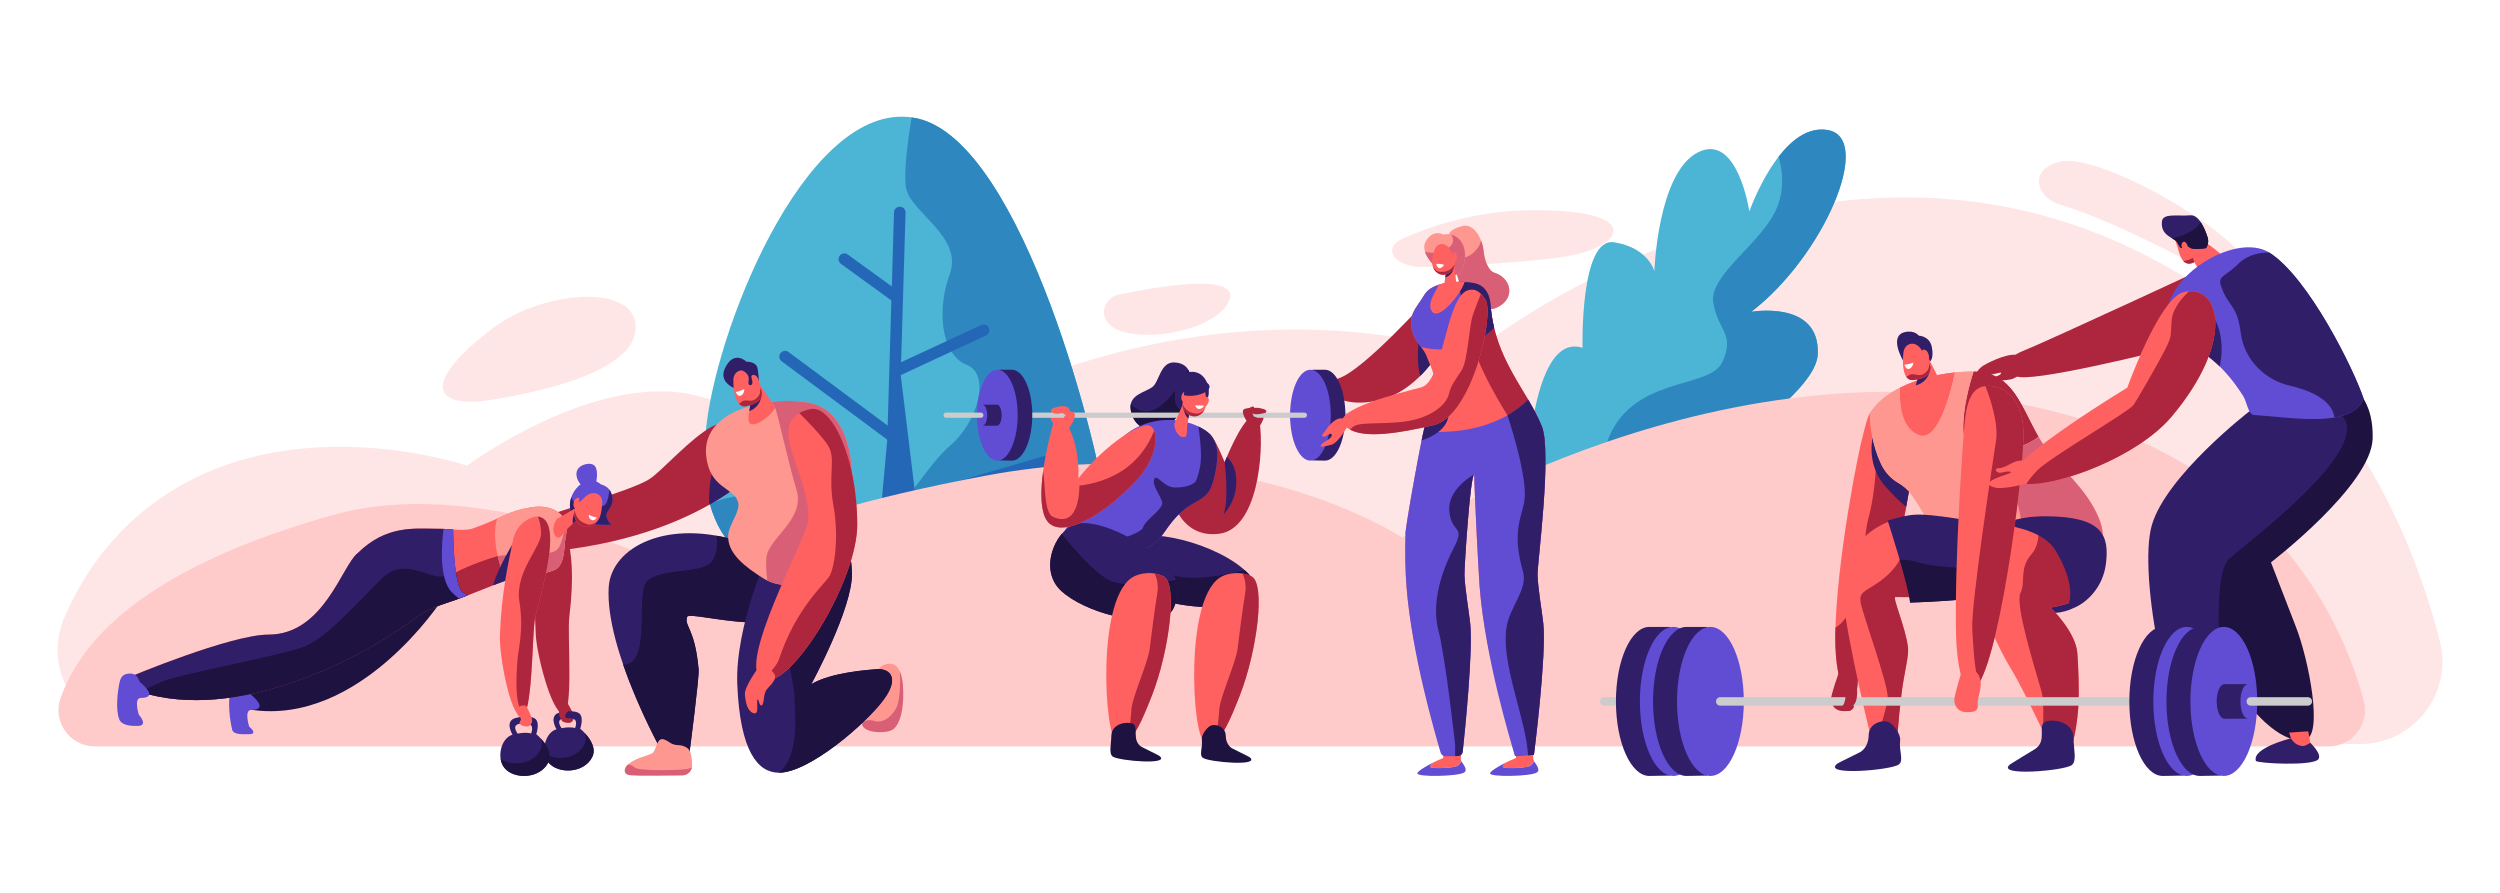 <?xml version="1.0" encoding="utf-8"?>
<!-- Generator: Adobe Illustrator 24.1.2, SVG Export Plug-In . SVG Version: 6.00 Build 0)  -->
<svg version="1.1" id="_1" xmlns="http://www.w3.org/2000/svg" xmlns:xlink="http://www.w3.org/1999/xlink" x="0px" y="0px"
	 viewBox="0 0 1559.06 556.66" style="enable-background:new 0 0 1559.06 556.66;" xml:space="preserve">
<style type="text/css">
	.st0{fill:#FFFFFF;}
	.st1{fill:#FFE6E6;}
	.st2{fill:#4CB4D4;}
	.st3{fill:#2E88BF;}
	.st4{fill:#2567B7;}
	.st5{fill:#FFCACA;}
	.st6{fill:#FF9791;}
	.st7{fill:#D95F76;}
	.st8{fill:#AD263D;}
	.st9{fill:#614CD4;}
	.st10{fill:#311E69;}
	.st11{fill:#1E1240;}
	.st12{fill:#FF6161;}
	.st13{fill:#CCCCCC;}
</style>
<rect x="0" y="0" class="st0" width="1559.06" height="556.66"/>
<g>
	<path class="st1" d="M888.54,166.48c-18.5,0.68-27.71-11.6-13.43-17.87c19.62-8.62,46.61-17,78.04-17.48
		c65.79-1,62.35,18.35,33.15,26.69C969.54,162.6,924.16,165.17,888.54,166.48z"/>
	<path class="st1" d="M87.09,456.54c-36.63-0.2-61.49-37.68-47.01-71.33c11.69-27.15,31.67-56.75,65.81-78.37
		c81.78-51.79,185.38-16.44,185.38-16.44s80.81-59.99,144-43.49c63.2,16.5,106.71,43.45,106.71,43.45s167.23-127.34,375.77-70.04
		c0,0,196.8-158.86,400.55-70.43c134.3,58.29,184.58,176.35,203.25,250.06c8.26,32.6-16.39,64.23-50.02,64.05L87.09,456.54z"/>
	<g>
		<path class="st2" d="M440.67,264.23c7.98-65.54,65.23-205.24,131.47-190.36c66.24,14.88,114.96,210.66,118.48,249.02
			c3.52,38.36-104.76,54.25-141.52,47.72C503.78,362.55,428,368.33,440.67,264.23z"/>
		<path class="st3" d="M690.62,322.89c-3.52-38.36-52.25-234.13-118.48-249.02c-1.22-0.27-2.44-0.48-3.66-0.65
			c-2.19,13.29-5.02,33.8-3.5,43.71c2.36,15.35,35.94,30.48,27.31,54.11c-8.64,23.62-4.8,50.47,10.56,56.48
			c15.35,6.01,6.72,35.76-10.08,50.15c-16.79,14.39-26.39,39.35-53.74,55.18c-27.35,15.83-8.64-19.19-39.35-24.47
			c-14.78-2.54-38.45-1.52-57.08,5.63c14.15,52.57,70.13,50.14,106.5,56.6C585.87,377.14,694.15,361.24,690.62,322.89z"/>
		<path class="st4" d="M655.24,286.97c-0.56-1.91-2.55-3.01-4.46-2.45l-80.08,23.34l-8.98-73.92l53.2-24.72
			c1.8-0.84,2.58-2.98,1.75-4.78c-0.84-1.8-2.98-2.59-4.78-1.75l-49.93,23.2l1.19-40.22c0,0,0,0,0,0l1.57-53.07
			c0.06-1.99-1.5-3.64-3.49-3.7c-2.01-0.04-3.65,1.5-3.7,3.49l-1.37,46.25l-27.49-19.93c-1.61-1.17-3.86-0.81-5.03,0.8
			c-1.17,1.61-0.81,3.86,0.8,5.03l31.45,22.81l-2.31,78.06l-61.83-45.89c-1.6-1.18-3.85-0.85-5.04,0.75
			c-1.18,1.6-0.85,3.85,0.74,5.03l65.87,48.89l-16.96,187.89c-0.06,1.99,13.04-0.93,15.03-0.87c0.04,0,0.07,0,0.11,0
			c1.94,0,19.13,1.95,19.19,0l-1.99-145.25l84.08-24.51C654.7,290.88,655.8,288.88,655.24,286.97z"/>
	</g>
	<g>
		<path class="st2" d="M949.96,361.95c-0.63-46.02,1.49-156.22,36.95-145.07c0,0-1.72-69.16,19.7-65.78
			c21.42,3.38,25.1,18.02,25.1,18.02s2.01-60.95,26.91-73.98c24.9-13.03,32.32,36.69,32.32,36.69s19.48-55.71,48.8-50.77
			c29.32,4.94-2.73,79.15-47.64,113.39c0,0,42.96-7.62,41.5,26.38c-1.45,34-121.75,97.5-121.75,97.5s65.84-14.82,45.78,19.38
			s-67.8,39.92-79.02,44.19c-0.4,0.15-0.81,0.29-1.22,0.42C963.88,386.59,950.16,376.12,949.96,361.95z"/>
		<g>
			<path class="st3" d="M1011.86,318.34c0,0,120.29-63.5,121.75-97.5c1.45-34-41.5-26.38-41.5-26.38
				c44.91-34.24,76.96-108.45,47.64-113.39c-12.09-2.04-22.51,6.25-30.58,16.68c2.36,7.95,3.82,19.22-0.72,31.04
				c-8.53,22.21-42.88,42.4-40,59.98c2.88,17.58,13.77,19.42,5.61,37.07c-8.16,17.65-58.37,7.7-72.43,51.59
				c-14.05,43.88,11.03,44.8-9.75,65.63c-11.72,11.75-22.22,27.18-29.14,38.4c4.42,2,9.56,2.49,14.66,0.89
				c0.41-0.13,0.82-0.27,1.22-0.42c11.21-4.27,58.95-9.98,79.02-44.19C1077.71,303.52,1011.86,318.34,1011.86,318.34z"/>
		</g>
	</g>
	<path class="st5" d="M59.22,465.49h1392.96c14.93,0,25.8-14.16,21.93-28.58c-12.89-47.93-54.62-142.77-186.18-178.48
		c-209.96-57-413.46,76.8-413.46,76.8s-102.11-67.89-258.92-38.73s-186.32,62.47-186.32,62.47s-122.4-65.72-221.85-37.73
		c-84.63,23.82-150.83,60.23-169.64,114.24C32.61,450.15,43.66,465.49,59.22,465.49z"/>
	<path class="st1" d="M297.41,250.62c0,0,92.78-10.79,98.57-42.69c5.79-31.9-56.1-27.8-88.35-3.51
		C275.37,228.72,261.43,251.61,297.41,250.62z"/>
	<path class="st1" d="M688.44,195.15c-0.28-5.48,3.71-10.26,9.07-11.4c19.66-4.16,79.6-15.37,68.35,5.19
		C753.98,210.66,689.56,217.26,688.44,195.15z"/>
	<path class="st1" d="M1284.6,127.57c-6.39-1.96-11.3-6.34-12.68-11.75c-1.36-5.31,0.31-11.48,12.39-14.94
		c24.16-6.92,118.4,47.32,120.18,69.83C1406.19,192.37,1343.92,145.74,1284.6,127.57z"/>
	<g>
		<g>
			<g>
				<path class="st6" d="M546.88,422.67c0,0-0.76-6.17,4.38-8.07c5.14-1.9,10.57-0.76,11.78,12.65c0.84,9.33-2.22,26.36-6.49,27.8
					c-4.61,1.56-18.62,2.13-18.92-3.67C537.22,443.34,546.88,422.67,546.88,422.67z"/>
				<g>
					<path class="st7" d="M563.05,427.25c-0.33-3.67-0.98-6.41-1.85-8.43c0.56,7.66-0.34,18.46-1.92,21.91
						c-3.22,7.03-9.66,10.62-14.26,8.8c-3-1.19-7.46,0.44-7.38,1.86c0.3,5.8,14.86,6.36,18.92,3.67
						C562.93,450.84,563.89,436.58,563.05,427.25z"/>
				</g>
			</g>
			<path class="st8" d="M444.16,265.94c11.84-6.42,24.97,12.52,18.83,24.51c-2.11,4.12-3.03,13.01-8.81,16.96
				c-18.07,12.34-49.61,28.25-98.2,34.95c-28.06,3.87-35.42-7.66-28.57-14.33c6.86-6.67,65.73-20.83,78.37-29.78
				C413.82,292.55,430.7,273.23,444.16,265.94z"/>
			<path class="st9" d="M371.68,301.35c0,0,1.71-7.29-0.52-10.49c-2.23-3.2-10.04-1.41-11.39,2.9c-1.35,4.32,2.31,9.45,4.84,10.05
				C367.14,304.4,371.68,301.35,371.68,301.35z"/>
			<path class="st9" d="M374.66,302.04c0,0,4.6,0.94,6.25,4.81c3.87,9.07-3.8,11.41-2.75,15.27c1.04,3.85,3.2,5.05,3.2,5.05
				s-22.22,1.71-25.41-8.54C352.63,307.97,365.51,293.86,374.66,302.04z"/>
			<path class="st8" d="M353.71,438.11c0,0,3.8,6.18,4.14,8.41c0.33,2.23-1.05,4.02-2.65,4.27c-1.6,0.25-4.83-0.47-5.06-1.79
				c-0.18-1.06,2.09-2.5-0.64-4.24C346.78,443.03,348.43,436.23,353.71,438.11z"/>
			<g>
				<path class="st10" d="M361.83,454.43c0,0,2.35-6.6-0.3-9.27c-2.65-2.68-12.32-1.69-14.72,0.19c-3.79,2.94,0.24,9.43,0.24,9.43
					c-7.28,2.03-10.31,14.87-4.74,21.09c6.15,6.87,21.81,6.49,27.01-3.72C373.53,463.88,361.83,454.43,361.83,454.43z
					 M358.65,453.98c-4.16-0.94-8.42,0.17-8.42,0.17c-4.74-7.02,2.64-6.54,6.64-6C360.87,448.7,358.65,453.98,358.65,453.98z"/>
				<g>
					<path class="st11" d="M364.84,457.33c0.7,2.26,0.77,4.65-0.4,6.95c-4.66,9.16-17.72,10.41-24.81,5.62
						c0.36,2.23,1.22,4.32,2.68,5.95c6.15,6.87,21.81,6.49,27.01-3.72C372.09,466.71,367.98,460.76,364.84,457.33z"/>
				</g>
			</g>
			<path class="st8" d="M346.74,324.43c-3.22,1.35-12.69,1.86-13.95,11.79c-1.66,13.08,0.33,31.41,1.32,59.19
				c0.43,12.3,9.79,48.79,16.8,49.49c7.01,0.69,2.77-48.99,4.13-60.13C361.31,333.45,348,323.91,346.74,324.43z"/>
			<g>
				<path class="st10" d="M334.41,457.82c0,0,2.35-6.6-0.3-9.27c-2.65-2.68-12.32-1.69-14.72,0.19c-3.79,2.94,0.24,9.43,0.24,9.43
					c-7.28,2.03-10.31,14.87-4.74,21.09c6.15,6.87,21.81,6.49,27.01-3.72C346.11,467.28,334.41,457.82,334.41,457.82z
					 M331.23,457.37c-4.16-0.94-8.42,0.17-8.42,0.17c-4.74-7.02,2.64-6.54,6.64-6C333.45,452.1,331.23,457.37,331.23,457.37z"/>
				<g>
					<path class="st11" d="M337.42,460.72c0.7,2.26,0.77,4.65-0.4,6.95c-4.66,9.16-17.72,10.41-24.81,5.62
						c0.36,2.23,1.22,4.32,2.68,5.95c6.15,6.87,21.81,6.49,27.01-3.72C344.67,470.1,340.56,464.16,337.42,460.72z"/>
				</g>
			</g>
			<path class="st11" d="M275.56,374.13c0,0-51,78.74-119.19,68.46c-25-3.77,37.9-38.7,37.9-38.7s22.76-39.63,31.16-44.25
				C244.88,348.93,275.56,374.13,275.56,374.13z"/>
			<path class="st9" d="M155.16,430.95c-0.73-2.07-2.71-3.46-4.91-3.46c-3.08,0-5.85,0.71-6.86,5.44
				c-1.16,5.48-0.21,15.48,1.39,22.09c0.85,3.52,7.5,2.82,10.63,2.82c5.89,0,0-4.67,0-4.67s-3.38-10.47,1.28-10.47
				c8.04,0,5.68-4.56,0.04-9.33C155.96,432.71,155.47,431.82,155.16,430.95z"/>
			<path class="st12" d="M223.05,344.95c17.84-17.59,35.37-15.23,49.15-15.21c8.92-0.11,17.14,1.77,22.88-0.26
				c19.05-6.76,20.73-10.62,36.55-13.18c12.95-2.1,24.28,4.86,21.34,17.36c-1.52,6.46,0.08,19.33-7.86,22.1
				c-11.4,3.98-13.29,1.17-20.01,3.18c-14.59,4.35-21.95,7.94-37.8,13.99c-8.61,3.29-18.91,5.52-27.17,11.71
				c-38.66,28.97-118.93,68.69-179.47,44.45l0.23-6.93c0,0,62.96-26.41,86.6-26.41C202.02,395.76,213.28,352.47,223.05,344.95z"/>
			<polygon class="st12" points="260.13,369.57 260.13,369.57 260.13,369.57 			"/>
			<g>
				<polygon class="st12" points="260.13,369.57 260.13,369.57 260.13,369.57 				"/>
			</g>
			<path class="st8" d="M325.1,358.95c6.73-2.01,8.61,0.8,20.01-3.18c4.22-1.47,5.74-5.79,6.47-10.49l-41.16,1.48
				c0,0-27.84,7.72-39.55,19.23c-4.55,4.47-5.56,10.02-5.1,15.13c7.02-3.68,14.78-5.61,21.52-8.19
				C303.15,366.89,310.51,363.3,325.1,358.95z"/>
			<g>
				<path class="st6" d="M331.63,316.3c-10.28,1.66-14.59,3.88-21.59,7.08c-0.76,2.39-2.05,8.19-0.72,17.56
					c1.25,8.84,4.16,15.13,4.54,21.68c3.39-1.21,7.01-2.41,11.24-3.67c6.73-2.01,8.61,0.8,20.01-3.18
					c7.94-2.77,6.33-15.65,7.86-22.1C355.92,321.16,344.58,314.2,331.63,316.3z"/>
			</g>
			<g>
				<path class="st7" d="M346.98,343.13c-5.55,4.05-25.88,1.9-36.56,3.63c1.38,5.97,3.15,10.84,3.44,15.86
					c3.39-1.21,7.01-2.41,11.24-3.67c6.73-2.01,8.61,0.8,20.01-3.18c7.94-2.77,6.33-15.65,7.86-22.1c0.53-2.24,0.59-4.29,0.28-6.15
					C351.36,331.03,350.53,340.54,346.98,343.13z"/>
			</g>
			<path class="st10" d="M325.1,358.95c0.41-0.12,0.8-0.23,1.18-0.32l-4.23-23.3c0,0-11.54,18.26-14.55,29.66
				C312.86,362.92,318.16,361.02,325.1,358.95z"/>
			<path class="st12" d="M336.3,322.29c-1.34-0.28-2.73-0.14-4.03,0.3c-3.31,1.11-10.42,4.61-12.38,14.43
				c-2.58,12.92-7.14,31.55-8.14,59.33c-0.44,12.3,6.3,49.36,13.25,50.55c6.95,1.19,6.83-48.57,8.38-59.68
				C334.79,377.18,352.53,325.73,336.3,322.29z"/>
			<g>
				<path class="st10" d="M378.16,322.13c-1.04-3.86,6.62-6.2,2.75-15.27c-0.24-0.55-0.53-1.04-0.87-1.47
					c-0.24,2.42-0.87,7.12-2.33,9.07c-1.96,2.62-18.64,5.52-21.34-4.58c-1.04,2.84-1.31,5.92-0.43,8.76
					c3.19,10.25,25.41,8.54,25.41,8.54S379.2,325.98,378.16,322.13z"/>
			</g>
			<path class="st8" d="M354.2,443.51c0,0-2.16,1.98-1.75,3.21c0.41,1.23,2.37,2.12,0.61,3.01c-1.76,0.89-4.37-2.04-4.48-4.82
				C348.47,441.85,352.63,439.87,354.2,443.51z"/>
			<path class="st12" d="M361.09,315.64l-13.4,7.78c-2.2,1.29-4.6,10.04,0.23,11.84c1.42,0.53,3.63-2.6,5.33-4.91l9.87-9.43
				L361.09,315.64z"/>
			<path class="st10" d="M357.27,326.53c-0.83-3.38,1.74-8.8,1.74-8.8l2.71,4.54L357.27,326.53z"/>
			<path class="st12" d="M365.38,309.43l-4.4,4.11c-3.49,3.26-3.99,8.8-0.81,12.35c2.94,3.28,7.78,3.89,11.66-0.03
				c3.45-3.49,3.32-8.93,3.69-11.43C376.37,308.72,370.78,305.08,365.38,309.43z"/>
			<path class="st12" d="M360.99,314.16c0-0.53,0.09-1.05,0.2-1.57c0.22-0.98,0.32-2.49-1.3-2.1c-2.35,0.57-3.23,5.86-0.89,6.8
				C360.73,317.99,360.98,315.49,360.99,314.16z"/>
			<path class="st0" d="M367.17,321.01c0,0,1.86,1.17,4.97,1.71c0,0-0.65,1.4-1.77,1.66C369.02,324.69,367.15,323.69,367.17,321.01z
				"/>
			<path class="st8" d="M361.78,324.69c1.37,1.14,4.3,2.54,6,2.49c1.5-0.05,3.75-1.24,4.24-1.51c-0.06,0.07-0.12,0.14-0.18,0.2
				c-3.88,3.92-8.72,3.31-11.66,0.03c-1.96-2.19-2.52-5.13-1.84-7.83C358.83,321.35,360.55,323.67,361.78,324.69z"/>
			<path class="st10" d="M461.45,294.55l-14.29-13.69c0,0-6.27,21.85-4.74,33.86c4.42-2.51,8.33-4.98,11.75-7.32
				C458.43,304.5,460.05,298.94,461.45,294.55z"/>
			<g>
				<path class="st10" d="M282.6,330.2c-3.27-0.22-6.77-0.5-10.39-0.45c-13.78-0.02-31.31-2.38-49.15,15.21
					c-9.77,7.52-21.04,50.81-55.57,50.81c-23.64,0-86.6,26.41-86.6,26.41l-0.23,6.93c60.54,24.24,140.81-15.48,179.47-44.45
					c8.26-6.19,18.56-8.42,27.17-11.71c1.52-0.58,2.97-1.14,4.35-1.68c-0.91-0.47-1.88-1.03-2.91-1.69
					C283.58,366.29,282.73,340.88,282.6,330.2z"/>
			</g>
			<path class="st11" d="M291.64,371.26c-0.91-0.47-1.88-1.03-2.91-1.69c-2.05-1.31-3.42-6.12-4.33-12.11
				c-2.55,0.35-5.16,0.9-7.49,1.75c-8.22,3.01-23.9-12.47-38.18,1.03c-14.29,13.49-34.73,38.1-50.21,43.46
				c-15.48,5.36-77,17.07-85.53,20.64c-4.3,1.8-10.57,4.08-14.92,7.38c59.53,18.43,134.95-19.26,172.05-47.07
				c8.26-6.19,18.56-8.42,27.17-11.71C288.82,372.36,290.26,371.8,291.64,371.26z"/>
			<path class="st9" d="M86.33,423.5c-0.73-2.07-2.71-3.46-4.91-3.46c-3.08,0-5.85,0.71-6.86,5.44c-1.16,5.48-2.6,16.65-0.25,22.97
				c1.59,4.27,8.18,4.27,11.31,4.27c7.42,0,0.96-7,0.96-7s-3.38-10.47,1.28-10.47c8.04,0,5.69-4.56,0.04-9.33
				C87.13,425.26,86.64,424.37,86.33,423.5z"/>
			<g>
				<path class="st9" d="M291.64,371.26c-0.91-0.47-1.88-1.03-2.91-1.69c-5.15-3.29-6.01-28.69-6.13-39.38
					c-1.91-0.13-3.91-0.27-5.96-0.36c-1.05,7.79-3.37,31.2,5.34,39.74c1.51,1.48,2.94,2.71,4.29,3.74c0.34-0.13,0.68-0.25,1.02-0.38
					C288.82,372.36,290.26,371.8,291.64,371.26z"/>
			</g>
			<path class="st10" d="M462.6,338.06c0,0,54.36,13.42,48.85,31.6c-10.28,33.94-81.43,10.42-82.91,15
				c-1.99,6.12,4.87,6.73,7.14,32.92c0.43,4.95-5.64,51.32-5.64,51.32h-17.17c0,0-35.53-63.59-33.28-102.52
				C381.04,341.2,416.1,322.85,462.6,338.06z"/>
			<g>
				<path class="st11" d="M462.6,338.06c-5.41-1.77-10.67-3.08-15.74-3.98c0.64,4.5,0.68,11.01-2.94,16.04
					c-6.15,8.53-37.11,3.18-41.87,14.69c-4.51,10.9,3.26,50.39-13.45,49.59c9.89,28.76,24.28,54.52,24.28,54.52h17.17
					c0,0,6.07-46.37,5.64-51.32c-2.27-26.19-9.13-26.81-7.14-32.92c1.49-4.58,72.63,18.93,82.91-15
					C516.96,351.48,462.6,338.06,462.6,338.06z"/>
			</g>
			<path class="st10" d="M479.75,343.41c0,0-21.45,47.09-19.96,83.41c1.72,42.09,12.98,54.95,25.82,55.07
				c18.99,0.18,54.91-31.01,65.63-45.74c10.72-14.73,2.28-19.45-4.56-18.85c-5.35,0.46-28.38,1.98-40.75,9.39
				c0,0,25.83-47.4,25.36-69.13C530.1,302.45,479.75,343.41,479.75,343.41z"/>
			<path class="st6" d="M520.98,348.23c14.12-23.14,17.92-85.99-12.5-95.98c-19.56-6.42-71.11,0-68.13,31.59
				c1.97,20.96,17.1,19.91,19.91,29.16c1.72,5.64-5.35,13.6-6.07,20.1c-1.33,12.03,11.45,21.04,21.7,27.47
				C493.44,371.58,514.5,358.84,520.98,348.23z"/>
			<path class="st12" d="M473.21,238.86l9.98,15c0.67,2.39-10.42,12.5-15.01,10.5c-1.35-0.59-1.66-2.96-1.29-5.73l2.54-15.21
				L473.21,238.86z"/>
			<path class="st10" d="M468.91,246.48c2.51-1.18,5.93-2.84,5.93-2.84s0.91,4.26-1.92,8.42c-1.49,2.2-3.55,3.61-5.67,4.35
				L468.91,246.48z"/>
			<path class="st10" d="M457.55,241.89c0,0-9.37-3.76-5.51-12.08c5.59-12.03,13.5-4.21,13.5-4.21s6.43-0.41,6.98,4.6
				c0.55,5.01,2.61,13.35-4.05,15.16C461.81,247.18,457.55,241.89,457.55,241.89z"/>
			<g>
				<path class="st11" d="M546.67,417.29c-5.35,0.46-28.38,1.98-40.75,9.39c0,0,25.83-47.4,25.36-69.13
					c-0.71-32.91-18.96-31.56-33.54-25.12c-1.29,23.09-3.51,58.15-5.72,63.19c-3.32,7.58,3.97,34.74,3.43,39.37
					c-0.44,3.73,4.59,35.71-9.74,46.89c19.02,0.06,54.82-31.04,65.52-45.74C561.95,421.41,553.52,416.69,546.67,417.29z"/>
			</g>
			<path class="st12" d="M467.9,233.73l6.2,8.25c1.83,2.88,1.04,6.7-1.79,8.6c-2.26,1.52-3.87,2.07-7.19,2.77
				c-2.76,0.58-4.99-1.5-6.18-4.98c-1.54-4.51-1.67-9.11-1.6-11.57C457.49,231.19,463.46,228.65,467.9,233.73z"/>
			<path class="st7" d="M508.47,252.25c-6.64-2.18-16.97-2.88-27.6-1.61c0.97,1.06,1.81,2.17,2.31,3.22
				c2.01,4.18,7.76,32.47,13.52,51.52c5.75,19.05-18.3,30.28-18.85,43.15c-0.16,3.63-0.03,8.35,0.65,13.49
				c16.98,8.31,36.32-3.7,42.48-13.79C535.1,325.09,538.9,262.24,508.47,252.25z"/>
			<path class="st10" d="M462.51,230.99c0,0,5.46,1.41,4.27,6.96c-0.59,2.76,2.3,3.21,2.58,0.43c0.28-2.78,0.67-6.94-0.85-7.59
				C466.99,230.15,462.51,230.99,462.51,230.99z"/>
			<path class="st12" d="M469.36,238.38c-0.07-0.64-0.24-1.25-0.45-1.86c-0.39-1.15-0.7-2.95,1.29-2.69
				c2.9,0.38,4.64,6.63,1.96,8.06C470.16,242.96,469.54,239.98,469.36,238.38z"/>
			<path class="st0" d="M464.15,242.54c0,0-2.01,1.29-5.25,1.96c0,0,0.6,2.05,2.07,2.34C462.44,247.13,464.24,245.21,464.15,242.54z
				"/>
			<path class="st8" d="M463.12,250.18c2.77-1.61,6.56,2.13,10.39-3.93c0.71-1.13,0.58-3.22,0.46-4.44l0.14,0.18
				c1.83,2.88,1.04,6.7-1.79,8.6c-2.26,1.52-3.87,2.07-7.19,2.77c-1.69,0.35-3.17-0.29-4.34-1.63
				C461.33,251.63,462.27,250.67,463.12,250.18z"/>
			<path class="st12" d="M505.42,255.1c13.19-2.85,29.17,30.03,29.17,72.18c0,35.72-42.89,104.79-59.32,96.46
				c-16.44-8.33,27.25-87.46,28.58-98.25C507.23,297.81,473.84,261.91,505.42,255.1z"/>
			<g>
				<path class="st6" d="M422.92,464.68c-1.93-0.03-3.82-0.58-5.38-1.71c-1.83-1.31-4.24-2.61-5.73-1.75
					c-2.66,1.54-2.78,7.17-5.18,8.56c-2.4,1.39-9.9,2.82-14.54,6.53c-2.75,2.2-4.17,6.62,1.14,7.12c3.89,0.37,22.6,0.2,32.31,0.08
					c3.43-0.04,6.16-2.87,6.09-6.3c-0.08-4.07-0.65-8.93-2.82-10.59C426.81,465.11,424.62,464.71,422.92,464.68z"/>
				<g>
					<path class="st7" d="M428.92,479.52c-2.95,0.76-30.77,1.6-33.13-0.93c-1.28-1.38-2.99-1.73-4.29-1.76
						c-2.34,2.31-3.21,6.14,1.71,6.61c3.89,0.37,22.6,0.2,32.31,0.08c2.98-0.04,5.43-2.18,5.98-5
						C430.75,478.91,429.87,479.28,428.92,479.52z"/>
				</g>
			</g>
			<path class="st8" d="M336.3,322.29c-0.28-0.06-0.57-0.1-0.85-0.12c0.94,2.36,1.92,5.87,2,10.36
				c0.15,8.71-16.52,24.19-13.54,42.64c2.98,18.46-1.02,30.36-1.4,38.85c-0.36,7.95-1.94,23.77,3.98,32.3
				c5.45-5.67,5.46-48.83,6.9-59.09C334.79,377.18,352.53,325.73,336.3,322.29z"/>
			<path class="st12" d="M328.28,440.33c0,0,3.36,6.43,3.53,8.68c0.17,2.25-1.33,3.93-2.94,4.07c-1.62,0.14-4.78-0.81-4.92-2.15
				c-0.11-1.07,2.26-2.35-0.34-4.27C321.02,444.74,323.15,438.08,328.28,440.33z"/>
			<path class="st8" d="M534.59,327.28c0-42.15-15.98-75.03-29.17-72.18c-2.82,0.61-5.12,1.45-6.97,2.5
				c4.56,4.52,13.63,13.78,17.7,19.89c5.56,8.33,0,18.26,3.57,37.7c3.57,19.45,0.79,39.49-2.78,44.65
				c-3.57,5.16-20.84,20.24-31.04,51c-2.05,6.19-8.54,9.48-6.69,13.52C497.67,422.28,534.59,360.42,534.59,327.28z"/>
			<path class="st12" d="M472.86,416.52c0,0-8.82,11.74-8.33,16.77c0.49,5.03,1.57,10.16,5.36,11.46c3.79,1.3,1.8-6.97,2.46-8.4
				c0.66-1.43,1,4.05,2.56,3.58c1.83-0.55,0.88-6.98,3.26-9.97c2.37-2.99,7.33-6.74,4.23-10.36
				C479.29,415.99,475.31,413.01,472.86,416.52z"/>
		</g>
		<g>
			<g>
				<path class="st8" d="M891.85,184.71c0,0-41.21,46.16-57.08,51.24c-15.87,5.09,1.43,22.36,31.15,11.78
					c17.49-6.23,36.09-29.05,34.41-40.36C898.64,196.05,891.85,184.71,891.85,184.71z"/>
				<path class="st10" d="M899.93,212.54l-13.43-12.98c0,0-4.63,23.89-0.71,34.8C892.87,227.34,898.32,219.09,899.93,212.54z"/>
			</g>
			<path class="st6" d="M903.5,146.68c0,0-0.55-3.54,8.6-5.74c7.98-1.91,12.6,9.73,13.04,15.12c0.43,5.39,2.67,12.75,6.87,14.05
				c9.65,2.98,12.89,14.1,4.08,20.19c-12.69,8.78-20.68-7.39-24.07-10.6C908.63,176.49,903.42,148.42,903.5,146.68z"/>
			<g>
				<path class="st7" d="M932.01,170.11c-4.2-1.3-6.43-8.66-6.87-14.05c-0.13-1.64-0.66-3.86-1.54-6.11
					c-0.42,2.25-1.63,4.74-4.28,7.25c-3.57,3.39-8.47,4.54-13.02,4.7c1.74,7.86,3.98,16.14,5.72,17.8
					c3.39,3.22,11.38,19.38,24.07,10.6C944.9,184.21,941.65,173.09,932.01,170.11z"/>
			</g>
			<g>
				<path class="st10" d="M742.01,233.75c0,0-0.28-7.14-9.41-7.73c-9.13-0.59-9.49,12.16-14.13,15.47
					c-4.63,3.3-14.63,4.72-13.35,13.86c1.28,9.14,8.17,13.27,15.88,13.49C728.72,269.06,745.13,250.9,742.01,233.75z"/>
				<g>
					<path class="st11" d="M740.98,230.54c-2.43,4.54-5.47,9.85-7.82,12.8c-4.64,5.84-11.8,14.12-19.55,13.14
						c-4.09-0.51-6.75-2.66-8.37-4.58c-0.23,1.02-0.3,2.15-0.11,3.45c1.28,9.14,8.17,13.27,15.88,13.49
						c7.71,0.21,24.12-17.94,21-35.09C742.01,233.75,741.94,232.23,740.98,230.54z"/>
				</g>
				<path class="st10" d="M705.85,336.68c11.98-8.77,62.29,4.75,76.16,25.42c13.87,20.66-53.71,22.02-73.97,3.45
					C693.57,352.28,695.66,344.14,705.85,336.68z"/>
				<g>
					<path class="st11" d="M776.22,355.58c-15.34,3.9-38.79,8.05-49.91,0.73c-10.22-6.72-16.34-14.73-19.65-20.15
						c-0.29,0.17-0.56,0.34-0.81,0.52c-10.19,7.46-12.28,15.6,2.19,28.86c20.26,18.57,87.84,17.22,73.97-3.45
						C780.49,359.83,778.53,357.65,776.22,355.58z"/>
				</g>
				<path class="st12" d="M659.96,267.11c0,0-7.82-5.77-3.87-10.52c3.95-4.75,10.08,3.31,9.79,4.91
					C665.59,263.1,664.71,267.19,659.96,267.11z"/>
				<path class="st8" d="M784.76,266.9c0,0,3.61-4.65,3.47-7.98c-0.15-3.33-6.77-1.72-6.92-1.62c-0.15,0.1,0.63,5.12,0.63,5.12
					L784.76,266.9z"/>
				<path class="st13" d="M835.87,260.53h21.78c0.86,0,1.55-0.69,1.55-1.55v-0.11c0-0.86-0.69-1.55-1.55-1.55h-21.78
					c-0.86,0-1.55,0.69-1.55,1.55v0.11C834.32,259.83,835.01,260.53,835.87,260.53z"/>
				<g>
					<path class="st10" d="M826.32,230.58c7.01,0,12.7,12.69,12.7,28.34s-5.69,28.34-12.7,28.34c-0.42,0-7.85-0.14-7.85-0.14v-56.54
						H826.32z"/>
					<ellipse class="st9" cx="817.21" cy="258.92" rx="12.7" ry="28.34"/>
				</g>
				<path class="st13" d="M640.62,260.53h172.9c0.86,0,1.55-0.69,1.55-1.55v-0.11c0-0.86-0.69-1.55-1.55-1.55h-172.9V260.53z"/>
				<g>
					<path class="st10" d="M631.06,230.58c7.01,0,12.7,12.69,12.7,28.34s-5.69,28.34-12.7,28.34c-0.42,0-7.85-0.14-7.85-0.14v-56.54
						H631.06z"/>
					<ellipse class="st9" cx="621.95" cy="258.92" rx="12.7" ry="28.34"/>
				</g>
				<g>
					<path class="st10" d="M621.71,252.34c1.63,0,2.95,2.95,2.95,6.58c0,3.63-1.32,6.58-2.95,6.58c-0.1,0-8.73-0.03-8.73-0.03
						v-13.13H621.71z"/>
					<ellipse class="st9" cx="612.69" cy="258.92" rx="2.95" ry="6.58"/>
				</g>
				<path class="st13" d="M589.95,260.53h21.78c0.86,0,1.55-0.69,1.55-1.55v-0.11c0-0.86-0.69-1.55-1.55-1.55h-21.78
					c-0.86,0-1.55,0.69-1.55,1.55v0.11C588.4,259.83,589.09,260.53,589.95,260.53z"/>
				<path class="st8" d="M781.78,259.82c2.08,0,3.49,1.69,3.8,3.74c2.66,18.1-1.1,65.87-24.92,69.25
					c-22.23,3.15-31.92-18-30.51-34.78c1.33-15.93,18.21-31.73,24.16-27.47c3.36,2.41,9.41,17.71,9.41,17.71s10.27-26.2,17.09-28.45
					H781.78z"/>
				<path class="st10" d="M753.06,248.73c0,0,2.25-5.13-0.83-11.14c-3.08-6.01-9.16-6.84-13.9-4.61
					c-4.74,2.23-9.35,20.28-1.54,22.52C744.6,257.74,753.06,248.73,753.06,248.73z"/>
				<path class="st9" d="M726.32,331.64c13.72-20.39,21.13-16.34,27.54-25.14c2.46-3.38,4.37-12.46,4.85-16.81
					c0.57-5.12,1.9-15.5-7.26-21.44c-14.48-9.39-35.52-8.25-49.05,2.45c-10.46,8.27-22.44,39.49-37.73,59.08
					C657.89,338.47,706.8,360.65,726.32,331.64z"/>
				<path class="st10" d="M751.45,268.25c-1.31-0.85-2.68-1.61-4.09-2.29c0.57,3.82,1.21,9.01,1.51,14.43
					c0.58,10.72-1.57,14.69-2.54,18.36c-0.97,3.66-7.35,5.46-14,5.24c-6.65-0.22-10.94-8.71-12.5-5.24
					c-1.56,3.47,3.31,9.51,4.87,13.99c1.56,4.48-10.52,11.23-11.89,16.24c-1.26,4.62-27.16,10.47-32.15,14.56
					c14.43,4.55,34.68,4.41,45.65-11.89c13.72-20.39,21.13-16.34,27.54-25.14c2.46-3.38,4.37-12.46,4.85-16.81
					C759.28,284.58,760.61,274.19,751.45,268.25z"/>
				<path class="st12" d="M738.09,251.11l-5.59,12.85c-0.91,2.12,2.03,9.79,6.52,8.5c1.31-0.38,1.25-3.84,1.25-6.44l2.13-12.16
					L738.09,251.11z"/>
				<path class="st10" d="M741.13,261.09c-2.41-2.02-3.45-7.34-3.45-7.34l4.41,1.86L741.13,261.09z"/>
				<path class="st12" d="M741.57,242.83l-2.86,4.63c-2.27,3.67-1.39,8.63,2.23,10.97c3.35,2.16,7.72,1.55,10.17-2.8
					c2.18-3.86,0.77-8.58,0.5-10.86C751,239.59,745.25,237.74,741.57,242.83z"/>
				<path class="st12" d="M739.71,247.66c0.01-0.48,0.1-0.95,0.21-1.41c0.21-0.88,0.32-2.25-1.14-1.92
					c-2.13,0.48-3.01,5.26-0.91,6.14C739.42,251.12,739.68,248.86,739.71,247.66z"/>
				<path class="st12" d="M750.71,250.11c0.25-0.41,0.43-0.85,0.58-1.3c0.29-0.86,0.93-2.07,1.99-1.01
					c1.54,1.55-0.28,6.05-2.53,5.67C749.09,253.19,750.08,251.14,750.71,250.11z"/>
				<path class="st0" d="M745.24,252.88c0,0,0.85-0.06,3.01-0.04c0.98,0.01,1.77-0.04,2.58,0.29c0,0-1.05,1.9-3.13,1.89
					C746.29,255.02,745.77,253.69,745.24,252.88z"/>
				<g>
					<path class="st12" d="M762.86,359.07c0,0,8.56-4.03,17.56,0.36c9,4.39,3.55,46.59-7.24,74.27
						c-10.79,27.67-14.14,29.68-21.89,28.6C743.53,461.21,737.89,369.6,762.86,359.07z"/>
					<g>
						<path class="st8" d="M773.18,433.7c10.79-27.67,16.23-69.87,7.24-74.27c-1.89-0.92-3.75-1.47-5.52-1.76
							c1.33,2.93,2.51,7.28,1.57,12.73c-1.79,10.42-3.55,25.48-4.69,34.25c-1.15,8.78-11.16,30.87-11.38,37.6
							c-0.11,3.43-1.16,11.77-2.15,19.13C762.25,458.92,766.12,451.8,773.18,433.7z"/>
					</g>
				</g>
				<g>
					<path class="st8" d="M742.06,257.01c1.47,0.67,4.36,1.19,5.83,0.74c1.3-0.4,2.97-1.98,3.34-2.33
						c-0.04,0.07-0.07,0.15-0.11,0.22c-2.46,4.35-6.83,4.96-10.17,2.8c-2.23-1.44-3.42-3.88-3.47-6.4
						C738.69,254.79,740.74,256.41,742.06,257.01z"/>
				</g>
				<path class="st10" d="M753.92,239.9c1.97,3.32-4.02,6.04-8.52,6.71c-4.5,0.68-7.03-0.15-7.03-0.15s-0.28-5.75,3.18-7.22
					C745,237.79,752.16,236.95,753.92,239.9z"/>
				<path class="st10" d="M670.34,326.96c13.88-4.48,48.12,11.78,61.99,32.45c3.79,5.64,1.86,20.9-4.12,23.97
					c-15.92,8.18-51.68-1.37-66.41-14.87C647.33,355.24,658.32,330.84,670.34,326.96z"/>
				<path class="st11" d="M755.56,452.34c1.87-0.51,3.77,0,5.35,0.76c2.16,1.05,3.46,3.28,3.5,5.68c0.04,2.39,0.72,5.67,3.7,7.76
					c0.67,0.47,10.43,5.11,11.07,5.6c7.81,5.98-25.15,3.16-28.97,0.5c-2.62-1.83-0.08-6.17-0.71-11.63
					C749.19,458.24,752.87,453.08,755.56,452.34z"/>
				<path class="st12" d="M667.34,256.54c0,0-0.08-4.66-7.82-2.83c-7.75,1.83-2.85,4.53,0,4.31
					C662.37,257.8,667.34,256.54,667.34,256.54z"/>
				<path class="st12" d="M714.18,265.29c-11.57,2.73-29.44,17.63-41.71,33.03c0,0,1.77-20.45-8.46-36.27h-6.56
					c0,0-13.13,43.14-5.82,60.38c6.82,16.09,35.95,0.29,57.58-23.53C724.5,282.07,722.59,263.31,714.18,265.29z"/>
				<path class="st12" d="M667.8,265.39c0,0,2.72-4.1,2.53-6.73c-0.19-2.63-3.8-1.66-5.75-2.92c-1.95-1.27-3.31,0.1-1.85,1.85
					c1.46,1.75,2.92,0.39,1.46,1.75c-1.46,1.36-3.08,5.65-2.07,7.31C663.12,268.3,666.21,268.31,667.8,265.39z"/>
				<path class="st8" d="M777.26,262.26c0,0-2.34-3.53-2.17-5.79c0.17-2.26,3.27-1.43,4.95-2.51c1.68-1.09,2.85,0.08,1.59,1.59
					c-1.26,1.51-2.51,0.34-1.26,1.51c1.26,1.17,2.65,4.86,1.79,6.29C781.29,264.77,778.63,264.78,777.26,262.26z"/>
				<path class="st8" d="M788.96,257.54c0,0,1.36-0.76,0.49-1.69s-5.88-2.07-7.87-1.29c-2,0.78-3,1.71-2.24,2.48
					c0.76,0.77,1.69,0.97,3.34,1.27C784.33,258.61,787.6,257.79,788.96,257.54z"/>
				<path class="st10" d="M763,320.68c0,0,8.13-7.45,8.01-20.61c-0.08-8.73-3.58-13.15-5.93-15.13c-0.86,2.03-1.37,3.32-1.37,3.32
					S766.65,311.91,763,320.68z"/>
				<g>
					<path class="st8" d="M706,288.82c-13.74,12.57-32.88,13.99-32.88,13.99s0.73,27.37-16.51,19.48
						c-5.58-2.55-4.68-20.37-6.08-28.51c-1.46,10.75-1.81,21.77,1.11,28.66c6.82,16.09,35.95,0.29,57.58-23.53
						c10.69-11.77,12.96-24.48,10.49-30.38C717.78,273.86,713.85,281.63,706,288.82z"/>
				</g>
				<g>
					<path class="st11" d="M691.82,361.89c-10.18-5.15-24.75-22.76-29.68-28.95c-7.64,9.06-11.3,25.51-0.33,35.56
						c14.73,13.5,50.49,23.05,66.41,14.87c5.3-2.72,7.41-15.02,5.18-21.7C722.52,363.57,700.93,366.5,691.82,361.89z"/>
				</g>
				<g>
					<path class="st12" d="M708.06,359.07c0,0,8.56-4.03,17.56,0.36c9,4.39,3.55,46.59-7.24,74.27
						c-10.79,27.67-14.14,29.68-21.89,28.6C688.72,461.21,683.08,369.6,708.06,359.07z"/>
					<g>
						<path class="st8" d="M718.38,433.7c10.79-27.67,16.23-69.87,7.24-74.27c-1.89-0.92-3.75-1.47-5.52-1.76
							c1.33,2.93,2.51,7.28,1.57,12.73c-1.79,10.42-3.55,25.48-4.69,34.25c-1.15,8.78-11.16,30.87-11.38,37.6
							c-0.11,3.43-1.16,11.77-2.15,19.13C707.44,458.92,711.32,451.8,718.38,433.7z"/>
					</g>
				</g>
				<path class="st11" d="M706.44,451.3c3.91,1.81-0.9,10.5,5.43,14.44c0.7,0.43,10.43,5.11,11.07,5.6
					c7.81,5.98-25.15,3.16-28.97,0.5c-2.62-1.83-1.01-7.45-0.91-12.95C693.21,451.01,703.14,449.78,706.44,451.3z"/>
			</g>
			<path class="st6" d="M900.16,146.24c0,0-6.62-3.76-11.17,4.52c-5.3,9.65,17.39,28.75,22.65,17.34
				C916.9,156.69,911.41,144.33,900.16,146.24z"/>
			<g>
				<path class="st12" d="M942,458.41c1.27,3.31,3.65,13.79,3.46,14.17c-0.15,0.31-3.75,1.55-6.58,3.05
					c-1.26,1.13-2.48,2.58-1.09,3.01c2.37,0.72,16.22,0.51,17.49-1.8c0.42-0.78,0.97-1.39,1.57-1.87c-1.48-2.11-0.22-5.02-0.34-12.2
					c-0.04-2.14,2.1-7.9-0.01-7.61C956.5,455.16,940.68,454.96,942,458.41z"/>
				<path class="st9" d="M955.28,476.84c-1.26,2.31-15.11,2.52-17.49,1.8c-1.39-0.42-0.16-1.87,1.09-3.01
					c-4.24,2.26-9.48,5.18-9.64,6.64c-0.27,2.44,24.93,1.97,29.08-0.46c2.17-1.27,0.6-3.9-1.48-6.85
					C956.25,475.45,955.7,476.07,955.28,476.84z"/>
			</g>
			<g>
				<path class="st12" d="M896.88,459.94c1.27,3.31,3.44,12.26,3.25,12.64c-0.15,0.31-3.75,1.55-6.58,3.05
					c-1.26,1.13-2.48,2.58-1.09,3.01c2.37,0.72,16.22,0.51,17.49-1.8c0.42-0.78,0.97-1.39,1.57-1.87
					c-1.48-2.11,0.58-4.86,0.46-12.04c-0.04-2.14,1.31-8.06-0.81-7.77C911.16,455.16,895.55,456.49,896.88,459.94z"/>
				<path class="st9" d="M909.95,476.84c-1.26,2.31-15.11,2.52-17.49,1.8c-1.39-0.42-0.16-1.87,1.09-3.01
					c-4.24,2.26-9.48,5.18-9.64,6.64c-0.27,2.44,24.93,1.97,29.08-0.46c2.17-1.27,0.6-3.9-1.48-6.85
					C910.91,475.45,910.37,476.07,909.95,476.84z"/>
			</g>
			<g>
				<path class="st7" d="M905,146.34c1,1.56,1.7,3.66,0.53,5.85c-1.94,3.59-10.53,6.91-16.88,4.71c2.9,9.58,18.71,20.49,22.99,11.21
					C916.08,158.47,912.87,148.18,905,146.34z"/>
			</g>
			<path class="st12" d="M958.85,358.36c-0.13-6.92,9.1-76.37,2.7-92.38c-8.93-22.36-29.44-41.63-32-75.78
				c-1.14-13.74-10.75-13.79-14.11-14.16c-9.38-1.05-22.85,0.64-27,7.53c-5.55,9.21-11.17,13.14-7.18,24.59
				c2.2,6.32,6.98,9.16,8.97,15.32c2.01,6.24,7.9,11.75,0.59,32.42c-3.05,8.63-15.26,76.95-14.31,77.33
				c-0.32,10.57-0.24,21.9,0.67,33.21c3.61,44.64,20.3,94.88,23.07,104.84c0.63,0.49,10.76-0.54,10.76-0.54s7.9-61.47,5.84-81.86
				c-0.64-6.31-3.43-22.39-3.59-30.53c-0.1-4.95,3.63-62.46,6.12-62.55c-0.07,8.22,2.7,62.1,3.39,70.63
				c3.61,44.64,20.3,94.88,23.07,104.84c0.63,0.49,10.76-0.54,10.76-0.54s7.9-61.47,5.84-81.86
				C961.8,382.58,959,366.5,958.85,358.36z"/>
			<path class="st8" d="M963.53,277.4c-0.32-4.87-0.95-8.84-1.98-11.42c-8.93-22.36-29.44-41.63-32-75.78
				c-0.83-10.06-6.2-12.78-10.34-13.66c-0.27,8.16-0.77,24.6-0.77,34.62c0,13.73,21.64,47.83,21.64,47.83L963.53,277.4z"/>
			<g>
				<path class="st9" d="M931.81,204.57c-1.09-4.5-1.88-9.27-2.26-14.37c-1.14-13.74-10.75-13.79-14.11-14.16
					c-9.38-1.05-22.85,0.64-27,7.53c-5.55,9.21-11.17,13.14-7.18,24.59c1.19,3.42,3.13,5.81,4.98,8.27
					C893.82,218.33,913.99,221.21,931.81,204.57z"/>
			</g>
			<path class="st10" d="M913.68,215.48c5.93-1.96,12.16-5.34,18.13-10.91c-1.09-4.5-1.88-9.27-2.26-14.37
				c-1.14-13.74-10.75-13.79-14.11-14.16c-1.95-0.22-4.08-0.32-6.27-0.27C910.97,183.1,914.81,201.09,913.68,215.48z"/>
			<path class="st12" d="M907,164.86l1.32,13.41c0.21,2.21-4.74,8.35-8.47,5.85c-1.09-0.73-0.01-3.88,0.75-6.26l1.64-11.75
				L907,164.86z"/>
			<path class="st10" d="M901.27,173.09c4.72-1.64,5.25-5.96,5.25-5.96l-4.51,0.66L901.27,173.09z"/>
			<path class="st12" d="M904.22,155.61l2.25,4.72c1.78,3.75,0.43,8.39-3.27,10.25c-3.42,1.72-7.53,0.68-9.43-3.73
				c-1.68-3.92,0.15-8.28,0.65-10.43C895.55,151.53,901.23,150.37,904.22,155.61z"/>
			<path class="st0" d="M900.62,165.17c0,0-2.43-0.87-4.95-0.57c0,0,0.11,1.33,1.3,2.32C898.17,167.91,899.65,166.47,900.62,165.17z
				"/>
			<path class="st8" d="M902.27,169.1c-1.47,0.49-4.29,0.69-5.64,0.1c-1.2-0.52-2.64-2.2-2.95-2.57c0.03,0.07,0.05,0.15,0.08,0.22
				c1.89,4.41,6,5.45,9.43,3.73c2.29-1.15,3.67-3.35,3.98-5.75C905.72,167.34,903.6,168.66,902.27,169.1z"/>
			<path class="st12" d="M905.72,160.28c0.1-0.45,0.13-0.91,0.13-1.37c0-0.87,0.21-2.17,1.51-1.53c1.88,0.94,1.61,5.59-0.55,5.94
				C905.19,163.58,905.47,161.41,905.72,160.28z"/>
			<path class="st12" d="M913.37,175.85c-5.19-0.34-11.25,0.13-16.23,1.75c-1.54,4.33-7.74,11.48-4.07,16.69
				C897.25,200.24,911.1,183.41,913.37,175.85z"/>
			<g>
				<path class="st9" d="M958.85,358.36c-0.13-6.92,9.1-76.37,2.7-92.38c-2.27-5.68-5.29-11.16-8.56-16.74
					c-20.96,20.63-51.35,20.93-65.29,19.78c-4.68,22.43-11.92,63.91-11.18,64.21c-0.32,10.57-0.24,21.9,0.67,33.21
					c3.4,42.04,17.25,89.15,21.17,102.82c0.4,1.38,1.65,2.34,3.08,2.36c2.18,0.03,5.35-0.04,7.63-0.11c1.63-0.05,2.96-1.29,3.14-2.9
					c1.33-12.34,6.44-61.93,4.65-79.72c-0.64-6.31-3.43-22.39-3.59-30.53c-0.1-4.95,3.63-62.46,6.12-62.55
					c-0.07,8.22,2.7,62.1,3.39,70.63c3.61,44.64,19.15,95.01,21.92,104.97c0.63,0.49,11.91-0.67,11.91-0.67s7.9-61.47,5.84-81.86
					C961.8,382.58,959,366.5,958.85,358.36z"/>
			</g>
			<path class="st12" d="M842.03,262.78c0,0-6.81,13.52-11.98,14.66c-5.16,1.14-7.12,1.73-6.25,0.09c0.87-1.64,4.6-2.94,6.1-4.77
				c1.5-1.83,0.14-2.5-0.63-2.2c-0.77,0.3-3.21,2.43-4.35,1.57c-1.14-0.86-0.22-0.78,1.48-3.38c1.69-2.6,5.9-7.87,9.85-7.89
				C840.21,260.83,842.03,262.78,842.03,262.78z"/>
			<path class="st10" d="M903.5,257.22c-0.03-8.01-6.23-6.8-11.71-4.17c-0.29,0.92-0.6,1.86-0.95,2.85
				c-0.86,2.44-2.46,9.67-4.29,18.79C892.57,272.7,903.53,267.64,903.5,257.22z"/>
			<g>
				<path class="st12" d="M913.8,181.78c1.17-0.74,3-1.33,5.07-1.08c2.07,0.25,4.54,1.69,7.47,6.09c5.86,8.79-8.12,72.78-32.44,78.4
					c-24.32,5.61-47.64,9.23-55.77-0.24c-8.12-9.46,34.65-19.85,48.16-23.39C899.8,238.02,901.27,189.67,913.8,181.78z"/>
				<path class="st8" d="M844.9,265.52c5.09-2.66,22.24-0.41,35.94-3.5c13.7-3.09,21.36-10.46,22.74-16.28
					c1.39-5.82,3.78-8.36,7.85-14.7c4.06-6.34,4.6-27.52,7.19-34.95c1.6-4.59,3.6-9.62,4.89-12.8c0.89,0.88,1.83,2.01,2.82,3.5
					c5.86,8.79-8.12,72.78-32.44,78.4c-21.24,4.9-41.71,8.28-51.97,2.75C842.76,266.99,843.73,266.13,844.9,265.52z"/>
			</g>
			<g>
				<path class="st10" d="M958.85,358.36c-0.13-6.92,9.1-76.37,2.7-92.38c-2.27-5.68-5.29-11.16-8.56-16.74
					c-4.01,3.95-8.38,7.15-12.9,9.74c4.94,15.3,11.64,38.81,10.75,51.41c-0.78,11.02-8.75,19.29-1.1,45.88
					c3.36,11.68-8.69,22.07-10.43,36.15c-2.83,22.95,12.52,56.58,13.62,78.66c2.05-0.18,3.68-0.35,3.68-0.35s7.9-61.47,5.84-81.86
					C961.8,382.58,959,366.5,958.85,358.36z"/>
			</g>
			<g>
				<path class="st10" d="M903.85,319.26c1.74,14.25,10.43,7.65,2.43,23.12c-7.99,15.47-13.56,34.59-9.21,50.92
					s10.4,71.26,10.4,71.26v6.99c0.56-0.01,1.11-0.03,1.61-0.04c1.63-0.05,2.96-1.29,3.14-2.9c1.33-12.34,6.44-61.93,4.65-79.72
					c-0.64-6.31-3.43-22.39-3.59-30.53c-0.09-4.85,3.48-60.12,5.97-62.46C917.57,296.83,902.21,305.78,903.85,319.26z"/>
			</g>
		</g>
		<g>
			<path class="st11" d="M1462.31,238.38c0,0,17.94,5.72,17.34,34.94c-0.6,29.22-63.43,77.38-63.43,77.38s8.07,20.97,15.58,40.26
				c8.1,20.78,17,67.37,6.02,70.18c-25.56,6.56-71.47-63.2-71.47-111.38c0-37.69,40.29-94.93,40.29-94.93L1462.31,238.38z"/>
			<path class="st8" d="M1388.73,160.77c0,0-112.52,52.32-126.89,57.98c-11.37,4.48-11.83,10.88-4.53,15.77
				c7.29,4.89,87.75-15.01,104.96-19.49C1379.49,210.53,1388.73,160.77,1388.73,160.77z"/>
			<g>
				<path class="st12" d="M1422.94,467.05c1.07-3.31,5.77-6.63,5.77-6.63l-1.14-3.56l11.92-0.8l1.28,7.17c0,0-1.31,3.03-5.36,5.11
					C1430.17,471.04,1421.87,470.36,1422.94,467.05z"/>
				<path class="st10" d="M1406.81,474.49c-2.37-8.1,21.89-14.07,21.89-14.07s2.47,4.82,7.6,4.82c1.44,0,4.46-2.01,4.46-2.01
					s7.43,7.03,5.06,10.22C1442.49,477.95,1407.27,476.04,1406.81,474.49z"/>
			</g>
			<g>
				<path class="st12" d="M1359.28,467.05c1.07-3.31,5.77-6.63,5.77-6.63l-1.14-3.56l11.92-0.8l1.28,7.17c0,0-1.31,3.03-5.36,5.11
					C1366.5,471.04,1358.21,470.36,1359.28,467.05z"/>
				<path class="st10" d="M1343.15,474.49c-2.37-8.1,21.89-14.07,21.89-14.07s2.47,4.82,7.6,4.82c1.44,0,4.46-2.01,4.46-2.01
					s7.43,7.03,5.06,10.22C1378.83,477.95,1343.6,476.04,1343.15,474.49z"/>
			</g>
			<path class="st10" d="M1402.82,256.47c0,0-51.97,40.1-60.91,71.11c-8.94,31.01,11.35,133.99,30.13,133.99
				c23.15,0,2.17-98.95,18.42-113.33c13.54-11.98,84.46-64.79,71.66-86.89C1457.09,252.66,1438.69,252.21,1402.82,256.47z"/>
			<path class="st12" d="M1355.76,147.72c0,0,1.69,4.38,2.93,8.92s3.13,7.75,6.37,7.79c5.58,0.06,10.43-8.09,7.01-13.27
				C1368.63,145.98,1355.76,147.72,1355.76,147.72z"/>
			<path class="st8" d="M1372.36,151.72c-1.22,2.63-1.77,5.95-3.93,8.12c-2.2,2.21-5.01,2.78-6.91,2.88
				c0.96,1.07,2.11,1.69,3.52,1.71C1370.43,164.48,1375.12,156.9,1372.36,151.72z"/>
			<path class="st12" d="M1389.34,162.66c0,0-14.55-14.88-21.61-13.8c-7.06,1.07,3.71,22.99,7.05,22.64
				C1378.13,171.14,1389.34,162.66,1389.34,162.66z"/>
			<path class="st10" d="M1375.72,154.75L1375.72,154.75c1.38-2.01,1.72-4.54,0.97-6.86c-1.71-5.28-5.39-14.09-10.78-13.62
				c-7.68,0.67-17.08-1.52-17.68,3.79c-1.04,9.3,7.93,10.15,9.51,13.09c1.58,2.94,2.36,4.16,3.23,3.26c0.87-0.9,2.47-1.68,4.76,0.04
				S1375.72,154.75,1375.72,154.75z"/>
			<g>
				<path class="st11" d="M1363.99,145.54c-3.83,1.92-7.56,2.68-9.63,2.98c1.52,0.9,2.86,1.65,3.38,2.62
					c1.58,2.94,2.36,4.16,3.23,3.26c0.87-0.9,2.47-1.68,4.76,0.04s9.98,0.3,9.98,0.3c1.38-2.01,1.72-4.54,0.97-6.86
					c-0.91-2.8-2.37-6.58-4.35-9.46C1371.26,140.76,1367.89,143.58,1363.99,145.54z"/>
			</g>
			<path class="st12" d="M1361.17,155.23c0,0-1.47-1.82-0.34-3.71s3.33-0.3,3.67,3.41C1364.84,158.64,1362.95,158.46,1361.17,155.23
				z"/>
			<path class="st9" d="M1405.54,258.8c-3.39-0.19-4.59-8.54-6.39-11.42c-22.36-35.78-43.91-31.64-47.17-44.51
				c-7.14-28.17,41.72-59.07,63.39-45.25c24.35,15.53,52.79,73.1,58.71,91.23C1466.19,267.56,1427.82,260.07,1405.54,258.8z"/>
			<path class="st12" d="M1161.95,270.7c-2.91,9.95-16.71,79.09-17.42,125c-0.28,18.23,2.8,32.43,6.19,34.27
				c16.23,8.79,44.15-134.83,43.98-157.06c-0.15-19.45-21.89-23.9-28.67-15.02C1164.56,259.79,1162.75,267.95,1161.95,270.7z"/>
			<g>
				<path class="st8" d="M1194.69,272.9c-0.11-13.56-9.46-22.41-18.27-21.77c-1.9,6.91-5.31,20.37-5.85,30.09
					c-0.76,13.62-1.69,28.91-5.59,42.75c-3.46,12.29-2.95,57.61-20.34,67.41c-0.05,1.46-0.08,2.9-0.1,4.31
					c-0.28,18.23,2.8,32.43,6.19,34.27C1166.94,438.76,1194.86,295.13,1194.69,272.9z"/>
			</g>
			<path class="st10" d="M1190.49,277.26l-22.05-7.17c0,0-5.78,18.04,6.94,32.84c5.35,6.22,9.89,10.38,13.37,13.13
				c2.46-13.41,4.3-25.25,5.24-33.57L1190.49,277.26z"/>
			<g>
				<path class="st8" d="M1224.41,268.7c0.66,17.23,33.22,14.84,46.81,3.71c-11.07-19.16-15.67-39.41-38.7-40.6
					c-0.55-0.03-1.13-0.05-1.72-0.06C1228.55,238.66,1223.88,254.92,1224.41,268.7z"/>
				<path class="st12" d="M1196.41,271.24c12.74,5.46,20.88-29.94,22.74-38.97c-10.68,1.11-23.42,4.01-34.25,9.5
					C1184.49,248.11,1184.45,266.13,1196.41,271.24z"/>
				<path class="st6" d="M1305.82,316.81c-9.04-16.6-25.83-29.27-34.51-44.24c-0.03-0.05-0.06-0.11-0.09-0.16
					c-13.58,11.13-46.14,13.52-46.81-3.71c-0.53-13.78,4.15-30.04,6.39-36.95c-3.37-0.08-7.34,0.08-11.65,0.52
					c-1.85,9.03-9.99,44.43-22.74,38.97c-11.95-5.12-11.92-23.14-11.51-29.48c-7.77,3.94-14.55,9.21-18.87,16.11
					c0.18,7.83,1.54,19.71,7.05,31.47c2.29,4.89,5.97,9.02,10.63,11.74c3.07,1.8,6.01,4.11,8.47,7.57
					c12.56,17.68,14.45,27.71,14.45,27.71s56.95,22.48,69.26,18.49C1296.53,348.16,1322.81,348.02,1305.82,316.81z"/>
			</g>
			<g>
				<path class="st8" d="M1224.41,268.7c0.66,17.23,33.22,14.84,46.81,3.71c-11.07-19.16-15.67-39.41-38.7-40.6
					c-0.55-0.03-1.13-0.05-1.72-0.06C1228.55,238.66,1223.88,254.92,1224.41,268.7z"/>
				<path class="st12" d="M1196.41,271.24c12.74,5.46,20.88-29.94,22.74-38.97c-10.68,1.11-23.42,4.01-34.25,9.5
					C1184.49,248.11,1184.45,266.13,1196.41,271.24z"/>
				<path class="st6" d="M1305.82,316.81c-9.04-16.6-25.83-29.27-34.51-44.24c-0.03-0.05-0.06-0.11-0.09-0.16
					c-13.58,11.13-46.14,13.52-46.81-3.71c-0.53-13.78,4.15-30.04,6.39-36.95c-3.37-0.08-7.34,0.08-11.65,0.52
					c-1.85,9.03-9.99,44.43-22.74,38.97c-11.95-5.12-11.92-23.14-11.51-29.48c-7.77,3.94-14.55,9.21-18.87,16.11
					c0.18,7.83,1.54,19.71,7.05,31.47c2.29,4.89,5.97,9.02,10.63,11.74c3.07,1.8,6.01,4.11,8.47,7.57
					c12.56,17.68,14.45,27.71,14.45,27.71s56.95,22.48,69.26,18.49C1296.53,348.16,1322.81,348.02,1305.82,316.81z"/>
			</g>
			<path class="st8" d="M1146.81,419.15c0,0-4.99,13.99-4.94,16.94c0.06,2.95,1.8,7.16,7.52,7.38c1.6,0.06,2.88-0.03,3.89-0.19
				c1.87-0.3,3.18-2.02,2.95-3.9c-0.31-2.48,0.99-5.75,1.85-9.46C1160.8,418.17,1151.29,413.85,1146.81,419.15z"/>
			<path class="st10" d="M1292.49,379.45c0,0-11.76,6.25-23.68,0c-11.92-6.25,13.68-37.84,21.3-29.96
				C1297.73,357.37,1292.49,379.45,1292.49,379.45z"/>
			<path class="st12" d="M1222.56,326.06c0,0,52.83,8.65,50.36,28.83c-2.1,17.14-69.59,17.69-90.88,17.46
				c-2.11-0.02,6.29,18.77,7.83,31.33c0.65,5.28-2.45,16.41-3.91,27.95c-2.2,17.41-3.32,35.67-3.32,35.67l-14.85-3.42
				c0,0-15.48-61.19-18.77-93.63C1146.28,343.37,1172.8,309.79,1222.56,326.06z"/>
			<path class="st8" d="M1182.03,372.35c16.17,0.18,58.97-0.1,79.56-7.75l-2.11-26.96c-0.94-0.5-1.9-0.98-2.89-1.45l-71.88,12.87
				c0,0-3.21,6.88-12.17,13.33c-8.96,6.45-13.36,6.45-12.2,13.39c1.16,6.94,16.89,50.02,16.89,59.01c0,5.52-4.97,18.12-7.2,29.6
				l12.61,2.91c0,0,1.12-18.26,3.32-35.67c1.46-11.53,4.55-22.67,3.91-27.95C1188.32,391.12,1179.92,372.32,1182.03,372.35z"/>
			<path class="st10" d="M1177.22,324.67c0,0,13.32,41.17,13.95,51.11c0,0,64-1.67,70.93-10.55c6.94-8.88-4.21-36.3-42.56-41.95
				C1194.97,319.66,1192.13,320.25,1177.22,324.67z"/>
			<path class="st12" d="M1202.72,223.5l8.18,16.18c0.38,2.47-11.9,11.25-16.25,8.7c-1.27-0.75-1.3-3.16-0.6-5.88l4.35-14.9
				L1202.72,223.5z"/>
			<path class="st10" d="M1197.52,230.6c2.65-0.88,6.26-2.13,6.26-2.13s0.4,4.37-2.92,8.18c-1.76,2.02-3.98,3.19-6.18,3.67
				L1197.52,230.6z"/>
			<g>
				<path class="st7" d="M1275.87,354.86c20.66-6.69,46.94-6.84,29.95-38.05c-9.04-16.6-25.83-29.27-34.51-44.24
					c-0.03-0.05-0.06-0.11-0.09-0.16c-7.15,5.86-19.57,9.3-29.82,8.72c6.51,9.88,13.92,22.58,16.78,32.93
					c2.8,10.13,5.13,26.67,6.75,40.58C1269.69,355.42,1273.57,355.6,1275.87,354.86z"/>
			</g>
			<path class="st10" d="M1186.7,224.66c0,0-8.9-15.03,1.04-17.5c6.18-1.54,8.89,2.17,8.89,2.17s6.64,0.13,8.07,6.93
				c1.51,7.16-1.03,9.14-1.03,9.14l-0.73-1.45L1186.7,224.66z"/>
			<g>
				<path class="st11" d="M1196.31,350.7c-5-1.46-8.75-1.86-11.59-1.64c3.15,10.81,6.17,22.12,6.46,26.73c0,0,64-1.67,70.93-10.55
					c2.43-3.11,2.64-8.49,0.24-14.41C1240.68,355.87,1209.89,354.68,1196.31,350.7z"/>
			</g>
			<path class="st12" d="M1198.02,217.74l5.21,8.99c1.48,3.1,0.24,6.82-2.82,8.38c-2.44,1.25-4.12,1.61-7.52,1.91
				c-2.83,0.25-4.81-2.1-5.58-5.72c-1-4.69-0.58-9.3-0.22-11.75C1187.93,213.96,1194.19,212.13,1198.02,217.74z"/>
			<path class="st12" d="M1198.93,222.56c0-0.64-0.09-1.28-0.23-1.91c-0.25-1.2-0.35-3.04,1.61-2.54c2.85,0.72,3.85,7.18,0.99,8.29
				C1199.18,227.23,1198.92,224.18,1198.93,222.56z"/>
			<path class="st0" d="M1193.22,226.1c0,0-2.17,1.05-5.48,1.34c0,0,0.36,2.12,1.79,2.58
				C1190.97,230.48,1192.99,228.77,1193.22,226.1z"/>
			<path class="st8" d="M1191.28,233.61c2.96-1.28,6.3,2.91,10.85-2.69c0.85-1.04,0.97-3.15,0.99-4.39l0.11,0.2
				c1.48,3.1,0.24,6.82-2.82,8.38c-2.44,1.25-4.12,1.61-7.52,1.91c-1.73,0.15-3.14-0.66-4.15-2.14
				C1189.33,234.85,1190.38,234,1191.28,233.61z"/>
			<path class="st12" d="M1276.42,321.94c17.64,0.51,32.21,14.37,33.01,32.01c0.01,0.31,0.02,0.63,0.03,0.95
				c0.39,20.32-30.68,23.97-30.68,23.97s15.51,14.93,16.68,28.21c0.52,5.86,1.38,24.36,0.52,35.3c-1.09,13.88-3.8,22.34-3.8,22.34
				l-12.8,2.58c0,0-18.02-38.51-24.57-49.01c-9.31-14.95-18.48-37.11-21.37-48.8C1227.68,346.16,1237.81,320.82,1276.42,321.94z"/>
			<path class="st8" d="M1279.37,467.29l12.8-2.58c0,0,2.72-8.46,3.8-22.34c0.86-10.94-0.01-29.44-0.52-35.3
				c-1.17-13.29-16.68-28.21-16.68-28.21s31.07-3.65,30.68-23.97c-0.01-0.32-0.02-0.63-0.03-0.95
				c-0.79-17.63-10.25-26.45-27.89-26.96c-0.02,0-10.89-2.34-10.52,0.83c0.65,5.48,0.35,12.64-4.05,17.68
				c-8.09,9.25-3.47,17.11-6.94,24.28c-3.47,7.17,8.37,45.02,12.98,60.9c1.62,5.58,1.35,15.15,1.03,25.35
				C1277.17,462.59,1279.37,467.29,1279.37,467.29z"/>
			<g>
				<path class="st10" d="M1313.33,351.38c2.09-17.45-2.06-29.07-36.7-29.44c-11.54-0.12-20.54,1.63-27.34,5.22
					c8.91,1.44,25.85,5.22,32.33,15.74c13.29,21.59,8.7,33.15,8.7,33.15s2.01,2.55,2.18,3.39
					C1301.04,376.25,1311.52,366.53,1313.33,351.38z"/>
			</g>
			<path class="st10" d="M1384.3,228.56c4.6-21.82-5.63-33.64-5.63-33.64l-11.97,20.62C1371.78,218.43,1377.81,222.22,1384.3,228.56
				z"/>
			<path class="st8" d="M1233.08,234.58c4.07,1.07,15.03-3.05,14.91-2.05c-0.13,1.11-1.85,1.86-4.95,2.95
				c-3.11,1.1-3.22,5.1,0.08,3.25s6.75-1.26,11.08-2.2c2.41-0.52,9.99-4.68,8.97-9.82c-0.43-2.17-2.54-4.12-3.71-4.78
				c-4.91-2.74-17.44,2.97-22.57,6.04C1233.82,229.81,1230.89,234.01,1233.08,234.58z"/>
			<path class="st10" d="M1177,450.07c-2.47-0.68-4.97-0.01-7.05,1.01c-2.84,1.38-4.56,4.32-4.61,7.48
				c-0.06,3.15-0.95,7.46-4.87,10.22c-0.88,0.62-13.74,6.74-14.59,7.38c-10.29,7.88,33.14,4.17,38.16,0.66
				c3.46-2.41,0.1-8.13,0.93-15.32C1185.39,457.85,1180.54,451.04,1177,450.07z"/>
			<path class="st10" d="M1275.46,450.15c-5.15,2.38,1.69,11.96-6.65,17.15c-0.92,0.57-14.25,8.61-15.09,9.26
				c-10.29,7.88,33.14,4.17,38.16,0.66c3.46-2.41,1.33-9.82,1.2-17.06C1292.89,449.76,1279.8,448.14,1275.46,450.15z"/>
			<g>
				<path class="st13" d="M1036.06,440.06h-35.71c-1.4,0-2.54-1.14-2.54-2.54v-0.18c0-1.4,1.14-2.54,2.54-2.54h35.71
					c1.4,0,2.54,1.14,2.54,2.54v0.18C1038.6,438.92,1037.46,440.06,1036.06,440.06z"/>
				<path class="st10" d="M1028.56,390.96c-11.5,0-20.83,20.8-20.83,46.47c0,25.66,9.32,46.47,20.83,46.47
					c0.69,0,12.88-0.23,12.88-0.23v-92.71H1028.56z"/>
				<ellipse class="st9" cx="1043.5" cy="437.42" rx="20.83" ry="46.47"/>
				<path class="st10" d="M1051.7,390.96c-11.5,0-20.83,20.8-20.83,46.47c0,25.66,9.32,46.47,20.83,46.47
					c0.69,0,12.88-0.23,12.88-0.23v-92.71H1051.7z"/>
				<ellipse class="st9" cx="1066.65" cy="437.42" rx="20.83" ry="46.47"/>
				<path class="st13" d="M1356.21,440.06h-283.5c-1.4,0-2.54-1.14-2.54-2.54v-0.18c0-1.4,1.14-2.54,2.54-2.54h283.5V440.06z"/>
				<path class="st10" d="M1348.73,390.96c-11.5,0-20.83,20.8-20.83,46.47c0,25.66,9.32,46.47,20.83,46.47
					c0.69,0,12.88-0.23,12.88-0.23v-92.71H1348.73z"/>
				<ellipse class="st9" cx="1363.68" cy="437.42" rx="20.83" ry="46.47"/>
				<path class="st10" d="M1371.88,390.96c-11.5,0-20.83,20.8-20.83,46.47c0,25.66,9.32,46.47,20.83,46.47
					c0.69,0,12.88-0.23,12.88-0.23v-92.71H1371.88z"/>
				<ellipse class="st9" cx="1386.82" cy="437.42" rx="20.83" ry="46.47"/>
				<path class="st10" d="M1387.21,426.64c-2.67,0-4.83,4.83-4.83,10.79s2.16,10.79,4.83,10.79c0.16,0,14.31-0.05,14.31-0.05v-21.52
					H1387.21z"/>
				<ellipse class="st9" cx="1402" cy="437.42" rx="4.83" ry="10.79"/>
				<path class="st13" d="M1439.29,440.06h-35.71c-1.4,0-2.54-1.14-2.54-2.54v-0.18c0-1.4,1.14-2.54,2.54-2.54h35.71
					c1.4,0,2.54,1.14,2.54,2.54v0.18C1441.83,438.92,1440.69,440.06,1439.29,440.06z"/>
			</g>
			<path class="st12" d="M1238.65,240.71c-5.91,0.63-11.41,3.89-13.31,21.51c-1.13,10.44-6.6,87.34-5.5,133.8
				c0.43,18.45,4.11,32.69,7.61,34.41c16.76,8.25,35.49-139.49,34.44-161.96C1260.82,246,1247.28,239.8,1238.65,240.71z"/>
			<path class="st8" d="M1151.19,424.54c0,0,0.83,12.84-2.11,15.54c-1.84,1.69,1.67,3.79,4.21,3.2c1.52-0.36,1.69-2.64,2.95-3.9
				C1159.57,436.04,1159.06,419.36,1151.19,424.54z"/>
			<path class="st12" d="M1361.85,182.13c-15.31,3.67-35.21,59.6-35.21,59.6s-71.4,43.27-71.43,54.86
				c-0.04,15.36,71.97-4.55,99.16-36.91C1394.4,212.04,1384.26,176.76,1361.85,182.13z"/>
			<path class="st8" d="M1261.87,268.47c-1.05-22.47-14.6-28.67-23.23-27.75c-0.17,0.02-0.35,0.04-0.52,0.06
				c3.01,7.65,8.32,23.21,6.63,34.17c-2.31,15.03-15.73,102.92-14.8,117.49c0.61,9.59,1.1,23.6,4,34.03
				C1248.69,402.72,1262.79,288.05,1261.87,268.47z"/>
			<path class="st12" d="M1223.06,419.65c0,0-4.5,14.35-4.32,17.33c0.18,2.98,2.11,7.17,7.9,7.17c1.62,0,2.91-0.14,3.93-0.35
				c1.88-0.38,3.14-2.17,2.83-4.06c-0.41-2.5,0.78-5.86,1.5-9.64C1237.17,418.1,1227.38,414.11,1223.06,419.65z"/>
			<path class="st12" d="M1240.39,300.89c2.84-3.11,14.29-5.59,13.64-6.37c-0.71-0.86-2.56-0.56-5.76,0.2
				c-3.2,0.76-5.47-2.54-1.69-2.77c3.79-0.23,6.36-2.6,10.5-4.16c2.31-0.87,10.93-1.49,12.86,3.39c0.81,2.05,0.1,4.84-0.53,6.03
				c-2.64,4.97-16.27,6.96-22.23,7.16C1243.61,304.5,1238.87,302.56,1240.39,300.89z"/>
			<g>
				<path class="st10" d="M1474.08,248.84c-5.93-18.16-34.45-75.89-58.83-91.31c-0.01,0-0.01,0-0.02-0.01
					c-5.08-0.12-13,0.85-19.22,6.9c-9.95,9.68-14.11,7.07-9.71,17.17c4.39,10.1,9.02,9.44,11.1,26.19c0.26,2.09,0.73,4.14,1.34,6.12
					c4.18,13.45,15.48,23.44,29.21,26.6c11.36,2.62,26.2,8.24,27.9,19.88C1464.44,258.93,1471.24,255.58,1474.08,248.84z"/>
			</g>
			<path class="st8" d="M1365.17,181.63c-2.89,2.64-10.09,9.94-10.81,17.69c-0.9,9.71,0.48,9.71-4.14,18.73
				s-16.88,30.29-19.66,34.46c-2.78,4.17-52.46,32.83-60.26,41.02c-3.23,3.38-5.34,6.04-6.52,8.28
				c19.9,1.13,69.15-16.63,90.58-42.13C1392.36,214.47,1385.16,180.4,1365.17,181.63z"/>
		</g>
	</g>
</g>
</svg>

